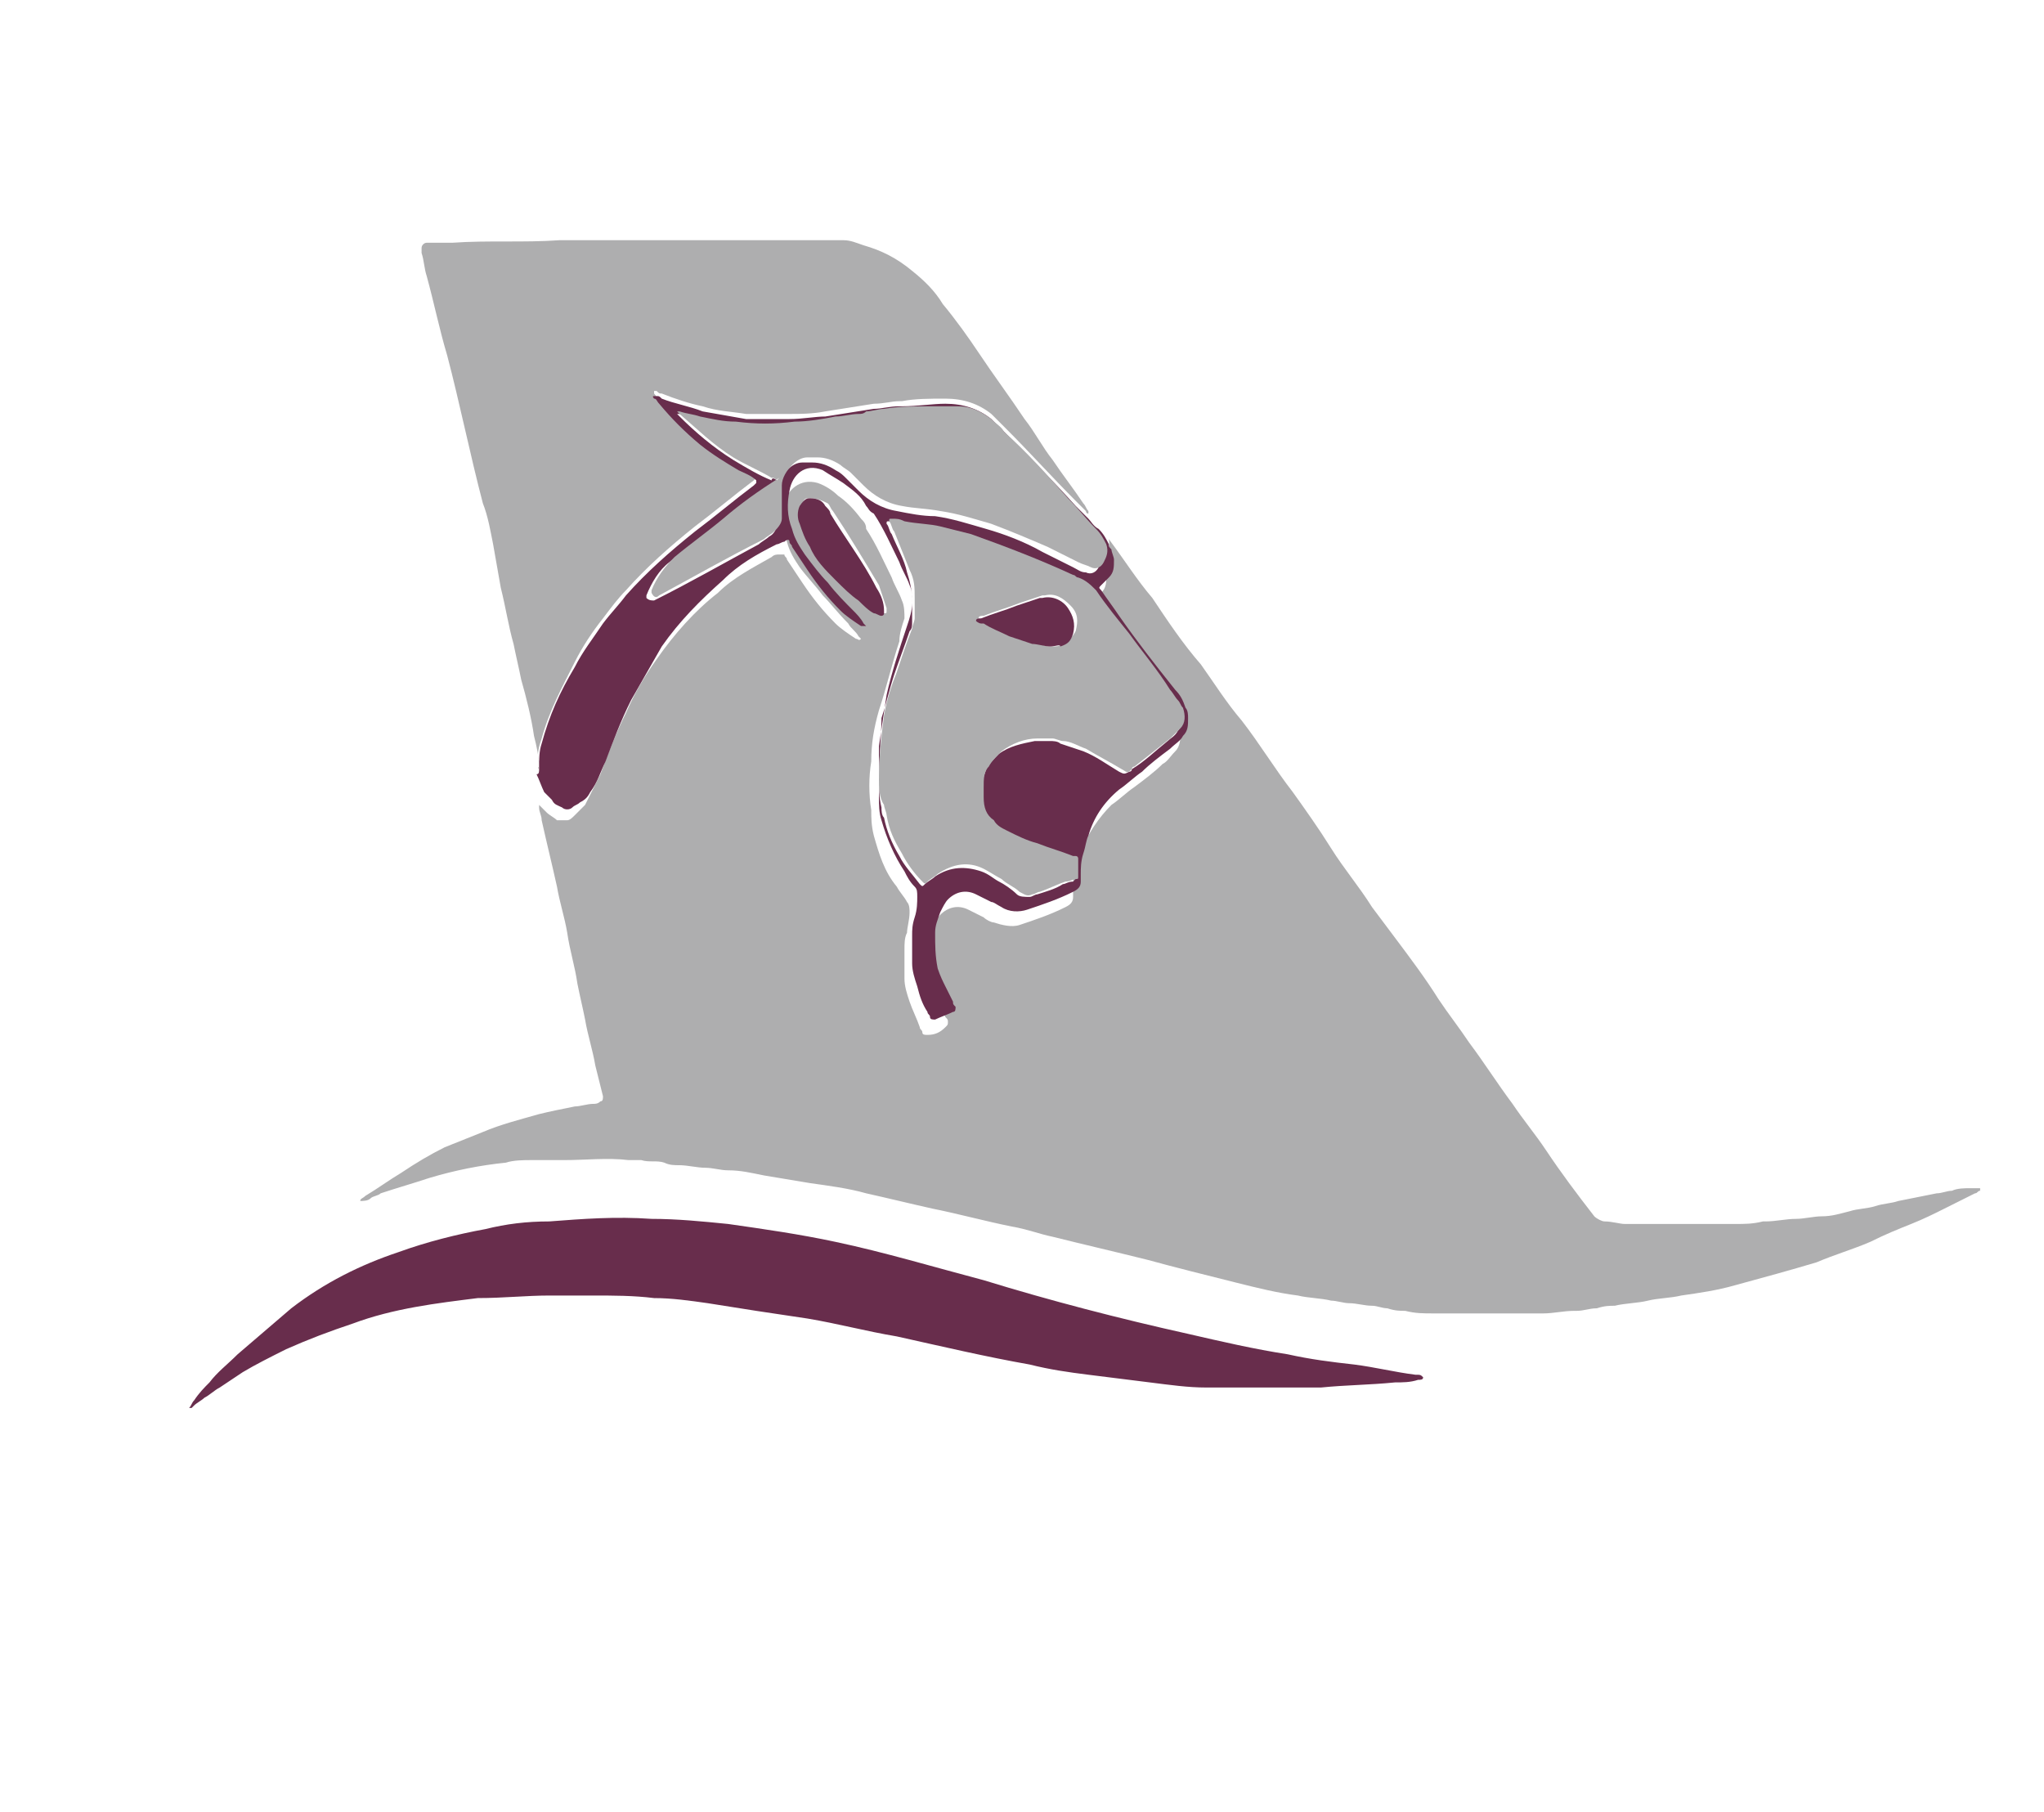 <?xml version="1.0" encoding="utf-8"?>
<!-- Generator: Adobe Illustrator 25.3.1, SVG Export Plug-In . SVG Version: 6.00 Build 0)  -->
<svg version="1.1" id="Layer_1" xmlns="http://www.w3.org/2000/svg" xmlns:xlink="http://www.w3.org/1999/xlink" x="0px" y="0px"
	 width="80px" height="70.9px" viewBox="0 0 80 70.9" style="enable-background:new 0 0 80 70.9;" xml:space="preserve">
<style type="text/css">
	.st0{fill-rule:evenodd;clip-rule:evenodd;fill:#AEAEAF;}
	.st1{fill-rule:evenodd;clip-rule:evenodd;fill:#682D4C;}
</style>
<g id="Layer_x0020_1">
	<g id="_1546819304592">
		<path class="st0" d="M31.7,19.5c-0.2,0-0.2,0-0.3,0.2c-0.1,0.2-0.1,0.5,0,0.7c0.1,0.3,0.2,0.6,0.4,0.9c0.3,0.5,0.7,0.9,1,1.3
			c0.3,0.3,0.6,0.5,0.9,0.8c0.2,0.2,0.4,0.3,0.6,0.5c0.1,0.1,0.2,0.1,0.3,0.1c0.1,0,0.1,0,0.1-0.1c0,0,0-0.1,0-0.1
			c-0.1-0.3-0.2-0.6-0.3-0.9c-0.6-1-1.2-2-1.8-2.9c-0.1-0.1-0.1-0.2-0.2-0.3C32.2,19.6,32,19.5,31.7,19.5z M43.4,21.1
			C43.5,21.2,43.5,21.2,43.4,21.1c0.6,0.8,1.1,1.6,1.7,2.3c0.6,0.9,1.2,1.8,1.9,2.6c0.5,0.7,1,1.5,1.6,2.2c0.7,0.9,1.3,1.9,2,2.8
			c0.5,0.7,1,1.4,1.5,2.2c0.5,0.8,1.1,1.5,1.6,2.3c0.3,0.4,0.6,0.8,0.9,1.2c0.6,0.8,1.2,1.6,1.7,2.4c0.4,0.6,0.8,1.1,1.2,1.7
			c0.6,0.8,1.1,1.6,1.7,2.4c0.4,0.6,0.9,1.2,1.3,1.8c0.6,0.9,1.2,1.7,1.9,2.6c0.1,0.1,0.3,0.2,0.4,0.2c0.3,0,0.6,0.1,0.8,0.1
			c0.6,0,1.2,0,1.9,0c0.5,0,0.9,0,1.4,0c0.3,0,0.6,0,1,0c0.4,0,0.7,0,1.1-0.1c0,0,0,0,0.1,0c0.4,0,0.8-0.1,1.2-0.1
			c0.3,0,0.7-0.1,1-0.1c0.4,0,0.7-0.1,1.1-0.2c0.3-0.1,0.7-0.1,1-0.2c0.3-0.1,0.6-0.1,0.9-0.2c0.5-0.1,1-0.2,1.5-0.3
			c0.2,0,0.4-0.1,0.6-0.1c0.2-0.1,0.5-0.1,0.7-0.1c0.1,0,0.2,0,0.2,0c0.1,0,0.1,0,0.2,0c0,0,0,0,0,0.1c0,0,0,0,0,0
			c-0.1,0-0.1,0.1-0.2,0.1c-0.4,0.2-0.8,0.4-1.2,0.6c-0.4,0.2-0.8,0.4-1.3,0.6c-0.5,0.2-1,0.4-1.6,0.7c-0.7,0.3-1.4,0.5-2.1,0.8
			c-1,0.3-2.1,0.6-3.2,0.9c-0.7,0.2-1.4,0.3-2.1,0.4c-0.4,0.1-0.9,0.1-1.3,0.2c-0.4,0.1-0.9,0.1-1.3,0.2c-0.2,0-0.4,0-0.7,0.1
			c-0.3,0-0.5,0.1-0.8,0.1c0,0,0,0-0.1,0c-0.4,0-0.8,0.1-1.2,0.1c-1.4,0-2.8,0-4.3,0c-0.4,0-0.7,0-1.1-0.1c-0.2,0-0.4,0-0.7-0.1
			c-0.2,0-0.4-0.1-0.6-0.1c-0.3,0-0.6-0.1-0.9-0.1c-0.2,0-0.5-0.1-0.7-0.1c-0.4-0.1-0.9-0.1-1.3-0.2c-0.8-0.1-1.6-0.3-2.4-0.5
			c-1.2-0.3-2.4-0.6-3.5-0.9c-1.2-0.3-2.5-0.6-3.7-0.9c-0.5-0.1-1-0.3-1.6-0.4c-1-0.2-2.1-0.5-3.1-0.7c-0.9-0.2-1.7-0.4-2.6-0.6
			c-0.7-0.2-1.5-0.3-2.2-0.4c-0.6-0.1-1.2-0.2-1.8-0.3c-0.5-0.1-0.9-0.2-1.4-0.2c-0.3,0-0.6-0.1-0.9-0.1c-0.3,0-0.7-0.1-1-0.1
			c-0.2,0-0.4,0-0.6-0.1c-0.3-0.1-0.6,0-0.9-0.1c-0.2,0-0.4,0-0.5,0c-0.8-0.1-1.7,0-2.5,0c-0.4,0-0.9,0-1.3,0c-0.3,0-0.7,0-1,0.1
			c-1,0.1-2,0.3-3,0.6c-0.6,0.2-1.3,0.4-1.9,0.6c-0.1,0.1-0.3,0.1-0.4,0.2c-0.1,0.1-0.3,0.1-0.4,0.1c0,0,0,0,0,0c0,0,0,0,0,0
			c0-0.1,0.1-0.1,0.2-0.2c0.5-0.3,0.9-0.6,1.4-0.9c0.6-0.4,1.1-0.7,1.7-1c0.5-0.2,1-0.4,1.5-0.6c0.7-0.3,1.5-0.5,2.2-0.7
			c0.4-0.1,0.9-0.2,1.4-0.3c0.2,0,0.5-0.1,0.7-0.1c0.1,0,0.2,0,0.3-0.1c0.1,0,0.1-0.1,0.1-0.2c-0.1-0.4-0.2-0.8-0.3-1.2
			c-0.1-0.6-0.3-1.2-0.4-1.8c-0.1-0.5-0.2-0.9-0.3-1.4c-0.1-0.7-0.3-1.3-0.4-2c-0.1-0.6-0.3-1.2-0.4-1.8c-0.2-0.9-0.4-1.7-0.6-2.6
			c0-0.2-0.1-0.3-0.1-0.5c0,0,0-0.1,0-0.1c0.1,0.1,0.2,0.2,0.3,0.3c0.1,0.1,0.3,0.2,0.4,0.3c0.1,0,0.3,0,0.4,0
			c0.1,0,0.2-0.1,0.3-0.2c0.1-0.1,0.3-0.3,0.4-0.4c0.2-0.4,0.4-0.8,0.6-1.2c0.3-0.8,0.6-1.6,1-2.4c0.3-0.7,0.7-1.4,1.2-2.1
			c0.7-1,1.5-1.9,2.4-2.6c0.6-0.6,1.4-1,2.1-1.4c0.1-0.1,0.2-0.1,0.3-0.1c0.1,0,0.1,0,0.2,0c0,0.1,0.1,0.1,0.1,0.2
			c0.2,0.3,0.4,0.6,0.6,0.9c0.4,0.6,0.8,1.1,1.3,1.6c0.2,0.2,0.5,0.4,0.8,0.6c0.1,0,0.1,0.1,0.2,0c0,0-0.1-0.1-0.1-0.1
			c-0.1-0.2-0.3-0.3-0.4-0.5c-0.4-0.4-0.7-0.8-1-1.1c-0.3-0.4-0.6-0.7-0.9-1.1c-0.2-0.3-0.4-0.6-0.5-1c-0.1-0.5-0.1-1-0.1-1.5
			c0.1-0.5,0.6-1,1.3-0.8c0.3,0.1,0.6,0.3,0.8,0.5c0.3,0.2,0.6,0.5,0.9,0.9c0.1,0.1,0.2,0.2,0.2,0.4c0.4,0.6,0.7,1.3,1,1.9
			c0.1,0.3,0.3,0.6,0.4,0.9c0.1,0.2,0.1,0.5,0.1,0.7c-0.1,0.3-0.2,0.6-0.2,0.9c-0.3,0.9-0.5,1.8-0.8,2.7c-0.2,0.7-0.3,1.3-0.3,2
			c-0.1,0.6-0.1,1.3,0,1.9c0,0.3,0,0.6,0.1,1c0.2,0.7,0.4,1.4,0.9,2c0.1,0.2,0.3,0.4,0.4,0.6c0.1,0.1,0.1,0.3,0.1,0.4
			c0,0.3-0.1,0.6-0.1,0.8c-0.1,0.2-0.1,0.4-0.1,0.7c0,0.4,0,0.8,0,1.1c0,0.3,0.1,0.6,0.2,0.9c0.1,0.3,0.3,0.7,0.4,1
			c0,0.1,0.1,0.1,0.1,0.2c0,0.1,0.1,0.1,0.2,0.1c0.3,0,0.5-0.1,0.7-0.3c0,0,0,0,0,0c0.1-0.1,0.1-0.1,0.1-0.2c0-0.1,0-0.1-0.1-0.2
			c-0.1-0.2-0.2-0.4-0.3-0.6c-0.1-0.2-0.2-0.5-0.3-0.7c-0.1-0.5-0.1-0.9-0.1-1.4c0-0.3,0.1-0.5,0.2-0.8c0.1-0.2,0.2-0.4,0.3-0.5
			c0.3-0.3,0.7-0.4,1.1-0.2c0.2,0.1,0.4,0.2,0.6,0.3c0.1,0.1,0.3,0.2,0.4,0.2c0.3,0.1,0.7,0.2,1,0.1c0.6-0.2,1.2-0.4,1.8-0.7
			c0.2-0.1,0.3-0.2,0.3-0.4c0-0.1,0-0.2,0-0.3c0-0.3,0-0.6,0.1-0.8c0-0.2,0.1-0.5,0.2-0.7c0.3-0.7,0.7-1.3,1.2-1.8
			c0.3-0.2,0.6-0.5,0.9-0.7c0.4-0.3,0.8-0.6,1.1-0.9c0.2-0.1,0.3-0.3,0.5-0.5c0.2-0.2,0.2-0.5,0.2-0.7c0-0.1-0.1-0.3-0.1-0.4
			c-0.1-0.2-0.2-0.5-0.4-0.7c-0.7-1-1.4-1.9-2.2-2.9c-0.2-0.3-0.5-0.7-0.7-1c-0.1-0.1-0.1-0.1,0-0.2c0.1-0.1,0.2-0.2,0.3-0.3
			c0.2-0.2,0.2-0.4,0.2-0.7c0-0.1-0.1-0.3-0.1-0.4C43.5,21.3,43.4,21.2,43.4,21.1L43.4,21.1z"/>
		<path class="st0" d="M21.1,30.1C21.1,30,21,30,21.1,30.1c0-0.5-0.1-0.9-0.2-1.3c-0.1-0.7-0.3-1.5-0.5-2.2
			c-0.1-0.5-0.2-0.9-0.3-1.4c-0.2-0.7-0.3-1.4-0.5-2.2c-0.1-0.6-0.2-1.1-0.3-1.7c-0.1-0.5-0.2-1.1-0.4-1.6c-0.5-1.9-0.9-3.9-1.4-5.8
			c-0.3-1-0.5-2-0.8-3.1c-0.1-0.3-0.1-0.6-0.2-0.9c0-0.1,0-0.1,0-0.2c0-0.1,0.1-0.2,0.2-0.2c0.2,0,0.3,0,0.5,0c0.2,0,0.4,0,0.5,0
			c1.4-0.1,2.8,0,4.2-0.1c1.5,0,3,0,4.5,0c0.5,0,0.9,0,1.4,0h0.6l2.5,0c0.4,0,0.8,0,1.1,0c0.3,0,0.7,0,1,0c0.3,0,0.5,0.1,0.8,0.2
			c0.7,0.2,1.3,0.5,1.9,1c0.5,0.4,0.9,0.8,1.2,1.3c0.5,0.6,1,1.3,1.4,1.9c0.6,0.9,1.2,1.7,1.8,2.6c0.4,0.5,0.7,1.1,1.1,1.6
			c0.4,0.6,0.8,1.1,1.2,1.7c0.1,0.1,0.1,0.2,0.2,0.3c0,0,0,0.1,0,0.1c-0.1,0-0.1-0.1-0.1-0.1c-0.1-0.1-0.3-0.3-0.4-0.4
			c-0.9-0.9-1.8-1.9-2.7-2.8c-0.2-0.2-0.4-0.4-0.6-0.6c-0.5-0.4-1.1-0.6-1.8-0.6c-0.6,0-1.2,0-1.7,0.1c0,0-0.1,0-0.1,0
			c-0.3,0-0.6,0.1-1,0.1c-0.6,0.1-1.3,0.2-1.9,0.3c-0.5,0.1-1,0.1-1.4,0.1c-0.6,0-1.1,0-1.7,0c-0.6-0.1-1.1-0.1-1.7-0.3
			c-0.5-0.1-1.1-0.3-1.6-0.5c-0.1,0-0.1,0-0.2-0.1c0,0-0.1,0-0.1,0c0,0,0,0.1,0,0.1c0.1,0.1,0.1,0.2,0.2,0.2c0.5,0.6,1,1.1,1.6,1.6
			c0.5,0.4,1,0.7,1.5,1c0.2,0.1,0.5,0.3,0.7,0.4c0.1,0,0.1,0.1,0,0.1c0,0-0.1,0.1-0.1,0.1c-0.8,0.6-1.5,1.2-2.3,1.8
			c-1,0.8-1.9,1.6-2.7,2.5c-0.3,0.3-0.6,0.7-0.9,1.1c-0.4,0.5-0.8,1.1-1.1,1.7c-0.5,1-1,1.9-1.3,3c-0.1,0.3-0.2,0.6-0.1,0.9
			C21.1,30,21.1,30,21.1,30.1L21.1,30.1z"/>
		<path class="st1" d="M55.7,53.9c0,0.1-0.1,0.1-0.2,0.1c-0.3,0.1-0.6,0.1-0.9,0.1c-1,0.1-1.9,0.1-2.9,0.2c-1.5,0-3,0-4.5,0
			c-0.7,0-1.4-0.1-2.2-0.2c-0.8-0.1-1.6-0.2-2.4-0.3c-0.8-0.1-1.5-0.2-2.3-0.4c-1.7-0.3-3.4-0.7-5.2-1.1c-1.2-0.2-2.3-0.5-3.5-0.7
			c-0.7-0.1-1.3-0.2-2-0.3c-0.6-0.1-1.3-0.2-1.9-0.3c-0.7-0.1-1.4-0.2-2.1-0.2c-0.8-0.1-1.6-0.1-2.4-0.1c-0.6,0-1.1,0-1.7,0
			c-0.9,0-1.8,0.1-2.8,0.1c-1.6,0.2-3.3,0.4-4.9,1c-0.9,0.3-1.7,0.6-2.6,1c-0.6,0.3-1.2,0.6-1.7,0.9c-0.3,0.2-0.6,0.4-0.9,0.6
			c-0.2,0.1-0.4,0.3-0.6,0.4c-0.1,0.1-0.3,0.2-0.4,0.3c0,0-0.1,0.1-0.1,0.1c0,0,0,0-0.1,0c0,0,0,0,0,0c0,0,0,0,0,0c0,0,0,0,0,0
			c0.1-0.1,0.1-0.2,0.2-0.3c0.2-0.3,0.4-0.5,0.6-0.7c0.3-0.4,0.7-0.7,1.1-1.1c0.7-0.6,1.4-1.2,2.1-1.8c1.3-1,2.7-1.7,4.2-2.2
			c1.1-0.4,2.3-0.7,3.4-0.9c0.8-0.2,1.6-0.3,2.5-0.3c1.3-0.1,2.6-0.2,4-0.1c1,0,2,0.1,3,0.2c1.4,0.2,2.8,0.4,4.2,0.7
			c1.9,0.4,3.9,1,5.8,1.5c2.6,0.8,5.3,1.5,8,2.1c1.3,0.3,2.6,0.6,3.9,0.8c0.9,0.2,1.7,0.3,2.6,0.4c0.8,0.1,1.6,0.3,2.4,0.4
			C55.6,53.8,55.6,53.8,55.7,53.9L55.7,53.9z"/>
		<path class="st1" d="M30.4,18.8c0,0.1-0.1,0.1-0.1,0.1c-0.7,0.5-1.5,1.1-2.2,1.6c-0.6,0.5-1.3,1-1.9,1.5c-0.4,0.3-0.7,0.8-0.9,1.3
			c0,0,0,0.1,0,0.1c0.1,0.1,0.2,0.1,0.3,0.1c0,0,0,0,0,0c1.4-0.7,2.8-1.5,4.1-2.2c0.1-0.1,0.3-0.2,0.4-0.3c0.2-0.1,0.3-0.3,0.3-0.5
			c0-0.1,0-0.3,0-0.4c0-0.3,0-0.6,0-0.9c0-0.3,0.1-0.6,0.4-0.8c0.2-0.2,0.4-0.3,0.6-0.3c0.1,0,0.3,0,0.4,0c0.3,0,0.6,0.1,0.9,0.3
			c0.2,0.1,0.3,0.2,0.4,0.3c0.2,0.2,0.3,0.3,0.5,0.5c0.4,0.4,0.9,0.7,1.5,0.8c0.5,0.1,1,0.2,1.5,0.2c0.7,0.1,1.3,0.3,2,0.5
			c0.7,0.2,1.5,0.5,2.2,0.9c0.4,0.2,0.8,0.4,1.2,0.6c0.2,0.1,0.3,0.2,0.5,0.2c0.2,0.1,0.4,0,0.5-0.2c0.1-0.2,0.2-0.5,0.1-0.7
			c-0.1-0.2-0.2-0.4-0.4-0.6c-0.3-0.4-0.7-0.8-1.1-1.2c-0.8-0.9-1.7-1.7-2.5-2.6c-0.2-0.2-0.4-0.3-0.5-0.5C38.4,16.2,38,16,37.5,16
			c-0.3,0-0.7,0-1,0c-0.6,0-1.2,0-1.9,0.1c-0.2,0-0.5,0.1-0.7,0.1c-0.1,0-0.2,0-0.3,0.1c-0.3,0-0.6,0.1-0.9,0.1
			c-0.5,0.1-1.1,0.1-1.6,0.2c-0.7,0-1.5,0-2.3,0c-0.5,0-0.9-0.1-1.4-0.2c-0.3-0.1-0.5-0.1-0.8-0.2c0,0-0.1,0-0.1,0c0,0,0,0,0,0
			c0,0,0.1,0.1,0.1,0.1c0.6,0.6,1.3,1.2,2.1,1.7c0.5,0.3,1,0.6,1.5,0.8C30.2,18.7,30.3,18.7,30.4,18.8L30.4,18.8z M34.4,30.5
			c0,0.3,0,0.7,0.1,1.1c0,0.1,0,0.3,0.1,0.4c0.1,0.5,0.3,1,0.6,1.5c0.2,0.4,0.5,0.7,0.8,1.1c0.1,0.1,0.1,0.1,0.2,0
			c0.1-0.1,0.3-0.2,0.4-0.3c0.6-0.4,1.2-0.4,1.8-0.2c0.3,0.1,0.5,0.3,0.7,0.4c0.2,0.1,0.5,0.3,0.7,0.5c0.1,0.1,0.3,0.1,0.5,0.1
			c0.1,0,0.2-0.1,0.3-0.1c0.3-0.1,0.7-0.2,1-0.4c0.1,0,0.2-0.1,0.4-0.1c0,0,0.1-0.1,0.1-0.1c0-0.2,0-0.4,0-0.7c0-0.1,0-0.1-0.1-0.1
			c0,0-0.1,0-0.1,0c-0.5-0.2-0.9-0.3-1.4-0.5c-0.4-0.1-0.8-0.3-1.2-0.5c-0.2-0.1-0.4-0.3-0.5-0.4c-0.2-0.3-0.4-0.6-0.4-0.9
			c0-0.1,0-0.3,0-0.4c0-0.3,0.1-0.5,0.2-0.8c0.1-0.2,0.3-0.4,0.5-0.6c0.4-0.3,0.9-0.4,1.4-0.5c0.2,0,0.4,0,0.6,0
			c0.1,0,0.3,0,0.4,0.1c0.3,0.1,0.6,0.2,0.9,0.3c0.5,0.2,0.9,0.5,1.4,0.8c0.2,0.1,0.2,0.1,0.4,0c0,0,0.1,0,0.1-0.1
			c0.5-0.3,0.9-0.7,1.4-1.1c0.1-0.1,0.3-0.2,0.4-0.4c0.2-0.2,0.2-0.5,0.1-0.8c0-0.1-0.1-0.2-0.2-0.3c-0.1-0.1-0.2-0.3-0.3-0.4
			c-0.5-0.7-1.1-1.5-1.6-2.2c-0.4-0.6-0.9-1.2-1.3-1.7c-0.2-0.2-0.4-0.4-0.7-0.5c-0.1,0-0.1-0.1-0.2-0.1c-1.3-0.6-2.6-1.1-4-1.6
			c-0.4-0.1-0.8-0.2-1.2-0.3c-0.5-0.1-1-0.1-1.4-0.2c-0.1,0-0.3,0-0.5-0.1c-0.1,0-0.1,0-0.1,0.1c0.1,0.1,0.1,0.3,0.2,0.4
			c0.2,0.5,0.5,1,0.6,1.5c0.1,0.3,0.2,0.7,0.2,1.1c0,0.3,0,0.5,0,0.8c0,0.2,0,0.3-0.1,0.4c-0.2,0.6-0.4,1.1-0.6,1.7
			c-0.2,0.6-0.3,1.1-0.5,1.7C34.5,28.8,34.4,29.6,34.4,30.5L34.4,30.5z M21.1,30.1c0,0,0-0.1,0-0.1c0-0.3,0-0.6,0.1-0.9
			c0.3-1.1,0.7-2,1.3-3c0.3-0.6,0.7-1.1,1.1-1.7c0.3-0.4,0.6-0.7,0.9-1.1c0.8-0.9,1.7-1.7,2.7-2.5c0.8-0.6,1.5-1.2,2.3-1.8
			c0,0,0.1-0.1,0.1-0.1c0,0,0-0.1,0-0.1c-0.2-0.2-0.5-0.3-0.7-0.4c-0.5-0.3-1-0.6-1.5-1c-0.6-0.5-1.1-1-1.6-1.6
			c-0.1-0.1-0.1-0.2-0.2-0.2c0,0-0.1-0.1,0-0.1c0,0,0.1,0,0.1,0c0.1,0,0.1,0,0.2,0.1c0.5,0.2,1.1,0.3,1.6,0.5
			c0.6,0.1,1.1,0.2,1.7,0.3c0.6,0,1.1,0,1.7,0c0.5,0,1-0.1,1.4-0.1c0.6-0.1,1.3-0.2,1.9-0.3c0.3,0,0.6-0.1,1-0.1c0,0,0.1,0,0.1,0
			c0.6,0,1.2-0.1,1.7-0.1c0.7,0,1.3,0.2,1.8,0.6c0.2,0.2,0.4,0.4,0.6,0.6c0.9,0.9,1.8,1.8,2.7,2.8c0.1,0.1,0.3,0.3,0.4,0.4
			c0,0,0.1,0.1,0.1,0.1c0.1,0.1,0.2,0.3,0.4,0.4c0.2,0.2,0.3,0.4,0.4,0.6c0,0.1,0,0.1,0.1,0.2c0,0.1,0.1,0.3,0.1,0.4
			c0,0.3,0,0.5-0.2,0.7c-0.1,0.1-0.2,0.2-0.3,0.3c-0.1,0.1-0.1,0.1,0,0.2c0.2,0.3,0.5,0.7,0.7,1c0.7,1,1.4,1.9,2.2,2.9
			c0.2,0.2,0.3,0.4,0.4,0.7c0.1,0.1,0.1,0.3,0.1,0.4c0,0.3,0,0.5-0.2,0.7c-0.1,0.2-0.3,0.3-0.5,0.5c-0.4,0.3-0.8,0.6-1.1,0.9
			c-0.3,0.2-0.6,0.5-0.9,0.7c-0.6,0.5-1,1.1-1.2,1.8c-0.1,0.2-0.1,0.4-0.2,0.7c-0.1,0.3-0.1,0.6-0.1,0.8c0,0.1,0,0.2,0,0.3
			c0,0.2-0.1,0.3-0.3,0.4c-0.6,0.3-1.2,0.5-1.8,0.7c-0.3,0.1-0.7,0.1-1-0.1c-0.2-0.1-0.3-0.2-0.4-0.2c-0.2-0.1-0.4-0.2-0.6-0.3
			c-0.4-0.2-0.8-0.1-1.1,0.2c-0.1,0.1-0.2,0.3-0.3,0.5c-0.1,0.3-0.2,0.5-0.2,0.8c0,0.5,0,0.9,0.1,1.4c0.1,0.3,0.2,0.5,0.3,0.7
			c0.1,0.2,0.2,0.4,0.3,0.6c0,0.1,0,0.1,0.1,0.2c0,0.1,0,0.2-0.1,0.2c0,0,0,0,0,0c-0.2,0.1-0.5,0.2-0.7,0.3c-0.1,0-0.2,0-0.2-0.1
			c0-0.1-0.1-0.1-0.1-0.2c-0.2-0.3-0.3-0.6-0.4-1c-0.1-0.3-0.2-0.6-0.2-0.9c0-0.4,0-0.8,0-1.1c0-0.2,0-0.4,0.1-0.7
			c0.1-0.3,0.1-0.6,0.1-0.8c0-0.2,0-0.3-0.1-0.4c-0.2-0.2-0.3-0.4-0.4-0.6c-0.4-0.6-0.7-1.3-0.9-2c-0.1-0.3-0.1-0.6-0.1-1
			c0-0.6,0-1.3,0-1.9c0.1-0.7,0.2-1.3,0.3-2c0.2-0.9,0.5-1.8,0.8-2.7c0.1-0.3,0.2-0.6,0.2-0.9c0-0.2,0-0.5-0.1-0.7
			c-0.1-0.3-0.3-0.6-0.4-0.9c-0.3-0.6-0.6-1.3-1-1.9C34,20,34,19.9,33.9,19.8c-0.2-0.4-0.5-0.6-0.9-0.9c-0.3-0.2-0.5-0.3-0.8-0.5
			c-0.7-0.3-1.2,0.2-1.3,0.8c-0.1,0.5-0.1,1,0.1,1.5c0.1,0.4,0.3,0.7,0.5,1c0.3,0.4,0.6,0.8,0.9,1.1c0.3,0.4,0.7,0.8,1,1.1
			c0.1,0.1,0.3,0.3,0.4,0.5c0,0,0.1,0.1,0.1,0.1c-0.1,0-0.1,0-0.2,0c-0.3-0.2-0.6-0.4-0.8-0.6c-0.5-0.5-0.9-1-1.3-1.6
			c-0.2-0.3-0.4-0.6-0.6-0.9c0-0.1-0.1-0.1-0.1-0.2c0-0.1-0.1-0.1-0.2,0c-0.1,0-0.2,0.1-0.3,0.1c-0.8,0.4-1.5,0.8-2.1,1.4
			c-0.9,0.8-1.7,1.6-2.4,2.6c-0.4,0.7-0.8,1.4-1.2,2.1c-0.4,0.8-0.7,1.6-1,2.4c-0.2,0.4-0.3,0.8-0.6,1.2c-0.1,0.2-0.2,0.3-0.4,0.4
			c-0.1,0.1-0.2,0.1-0.3,0.2c-0.1,0.1-0.3,0.1-0.4,0c-0.2-0.1-0.3-0.1-0.4-0.3c-0.1-0.1-0.2-0.2-0.3-0.3c-0.1-0.2-0.2-0.5-0.3-0.7
			C21.1,30.3,21.1,30.2,21.1,30.1L21.1,30.1z"/>
		<path class="st1" d="M31.7,19.5c0.3,0,0.5,0.1,0.6,0.3c0.1,0.1,0.2,0.2,0.2,0.3c0.6,1,1.3,1.9,1.8,2.9c0.2,0.3,0.3,0.6,0.3,0.9
			c0,0,0,0.1,0,0.1c0,0.1-0.1,0.1-0.1,0.1c-0.1,0-0.2-0.1-0.3-0.1c-0.2-0.1-0.4-0.3-0.6-0.5c-0.3-0.2-0.6-0.5-0.9-0.8
			c-0.4-0.4-0.8-0.8-1-1.3c-0.2-0.3-0.3-0.6-0.4-0.9c-0.1-0.2-0.1-0.5,0-0.7C31.5,19.5,31.6,19.5,31.7,19.5z"/>
		<path class="st0" d="M41.1,25.3c0.2,0,0.4,0,0.5-0.1c0.2-0.1,0.4-0.3,0.5-0.5c0.1-0.4,0.1-0.7-0.2-1c-0.3-0.3-0.6-0.5-1-0.4
			c0,0-0.1,0-0.1,0c-0.3,0.1-0.6,0.2-0.9,0.3c-0.5,0.2-0.9,0.3-1.4,0.5c-0.1,0-0.2,0-0.2,0.1c0,0.1,0.1,0.1,0.2,0.1c0,0,0,0,0.1,0
			c0.3,0.2,0.7,0.3,1,0.5c0.3,0.1,0.6,0.2,0.9,0.3C40.7,25.2,40.9,25.3,41.1,25.3L41.1,25.3z M34.4,30.5c0-0.9,0.1-1.7,0.2-2.5
			c0.1-0.6,0.3-1.2,0.5-1.7c0.2-0.6,0.4-1.2,0.6-1.7c0-0.1,0.1-0.3,0.1-0.4c0-0.3,0-0.5,0-0.8c0-0.4,0-0.7-0.2-1.1
			c-0.2-0.5-0.4-1-0.6-1.5c-0.1-0.1-0.1-0.3-0.2-0.4c0-0.1,0-0.1,0.1-0.1c0.2,0,0.3,0,0.5,0.1c0.5,0.1,1,0.1,1.4,0.2
			c0.4,0.1,0.8,0.2,1.2,0.3c1.4,0.5,2.7,1,4,1.6c0.1,0,0.1,0.1,0.2,0.1c0.3,0.1,0.5,0.3,0.7,0.5c0.4,0.6,0.9,1.2,1.3,1.7
			c0.5,0.7,1.1,1.4,1.6,2.2c0.1,0.1,0.2,0.3,0.3,0.4c0.1,0.1,0.1,0.2,0.2,0.3c0.1,0.3,0.1,0.6-0.1,0.8c-0.1,0.1-0.3,0.3-0.4,0.4
			c-0.5,0.4-0.9,0.7-1.4,1.1c0,0-0.1,0-0.1,0.1c-0.2,0.2-0.2,0.1-0.4,0c-0.5-0.3-0.9-0.5-1.4-0.8c-0.3-0.1-0.6-0.3-0.9-0.3
			c-0.1,0-0.3-0.1-0.4-0.1c-0.2,0-0.4,0-0.6,0c-0.5,0-1,0.2-1.4,0.5c-0.2,0.2-0.4,0.4-0.5,0.6c-0.2,0.2-0.2,0.5-0.2,0.8
			c0,0.1,0,0.3,0,0.4c0,0.4,0.1,0.7,0.4,0.9c0.1,0.2,0.3,0.3,0.5,0.4c0.4,0.2,0.8,0.4,1.2,0.5c0.5,0.2,0.9,0.3,1.4,0.5
			c0,0,0.1,0,0.1,0c0.1,0,0.1,0.1,0.1,0.1c0,0.2,0,0.4,0,0.7c0,0.1,0,0.1-0.1,0.1c-0.1,0-0.2,0.1-0.4,0.1c-0.3,0.1-0.7,0.3-1,0.4
			c-0.1,0-0.2,0.1-0.3,0.1c-0.2,0.1-0.3,0-0.5-0.1c-0.2-0.2-0.5-0.3-0.7-0.5c-0.2-0.1-0.5-0.3-0.7-0.4c-0.6-0.3-1.2-0.2-1.8,0.2
			c-0.1,0.1-0.3,0.2-0.4,0.3c-0.1,0.1-0.1,0.1-0.2,0c-0.3-0.3-0.6-0.7-0.8-1.1c-0.3-0.5-0.5-0.9-0.6-1.5c0-0.1-0.1-0.3-0.1-0.4
			C34.4,31.2,34.4,30.8,34.4,30.5L34.4,30.5z"/>
		<path class="st0" d="M30.4,18.8c-0.1-0.1-0.1-0.1-0.2-0.1c-0.5-0.3-1-0.5-1.5-0.8c-0.8-0.5-1.4-1.1-2.1-1.7c0,0-0.1-0.1-0.1-0.1
			c0,0,0,0,0,0c0,0,0.1,0,0.1,0c0.3,0.1,0.5,0.1,0.8,0.2c0.5,0.1,0.9,0.2,1.4,0.2c0.8,0.1,1.5,0.1,2.3,0c0.5,0,1.1-0.1,1.6-0.2
			c0.3,0,0.6-0.1,0.9-0.1c0.1,0,0.2,0,0.3-0.1c0.2,0,0.5-0.1,0.7-0.1c0.6-0.1,1.2-0.1,1.9-0.1c0.3,0,0.7,0,1,0
			c0.5,0,0.9,0.2,1.3,0.5c0.2,0.2,0.4,0.3,0.5,0.5c0.9,0.8,1.7,1.7,2.5,2.6c0.4,0.4,0.7,0.8,1.1,1.2c0.2,0.2,0.3,0.4,0.4,0.6
			c0.1,0.3,0,0.5-0.1,0.7c-0.1,0.2-0.3,0.3-0.5,0.2c-0.2-0.1-0.3-0.1-0.5-0.2c-0.4-0.2-0.8-0.4-1.2-0.6c-0.7-0.3-1.4-0.6-2.2-0.9
			c-0.7-0.2-1.3-0.4-2-0.5c-0.5-0.1-1-0.1-1.5-0.2c-0.6-0.1-1.1-0.4-1.5-0.8c-0.2-0.2-0.3-0.3-0.5-0.5c-0.1-0.1-0.3-0.2-0.4-0.3
			c-0.3-0.2-0.6-0.3-0.9-0.3c-0.1,0-0.3,0-0.4,0c-0.2,0-0.4,0.1-0.6,0.3c-0.2,0.2-0.4,0.5-0.4,0.8c0,0.3,0,0.6,0,0.9
			c0,0.1,0,0.3,0,0.4c0,0.2-0.2,0.4-0.3,0.5c-0.1,0.1-0.3,0.2-0.4,0.3c-1.4,0.7-2.8,1.5-4.1,2.2c0,0,0,0,0,0
			c-0.1,0.1-0.2,0.1-0.3-0.1c0,0,0-0.1,0-0.1c0.2-0.5,0.5-0.9,0.9-1.3c0.6-0.5,1.3-1,1.9-1.5c0.7-0.6,1.4-1.1,2.2-1.6
			C30.3,18.9,30.3,18.9,30.4,18.8L30.4,18.8z"/>
		<path class="st1" d="M41.1,25.3c-0.2,0-0.5-0.1-0.7-0.1c-0.3-0.1-0.6-0.2-0.9-0.3c-0.4-0.2-0.7-0.3-1-0.5c0,0,0,0-0.1,0
			c-0.1,0-0.2-0.1-0.2-0.1c0-0.1,0.1-0.1,0.2-0.1c0.5-0.2,0.9-0.3,1.4-0.5c0.3-0.1,0.6-0.2,0.9-0.3c0,0,0.1,0,0.1,0
			c0.4-0.1,0.8,0.1,1,0.4c0.2,0.3,0.3,0.6,0.2,1c-0.1,0.3-0.2,0.4-0.5,0.5C41.5,25.2,41.3,25.3,41.1,25.3L41.1,25.3z"/>
	</g>
</g>
</svg>
